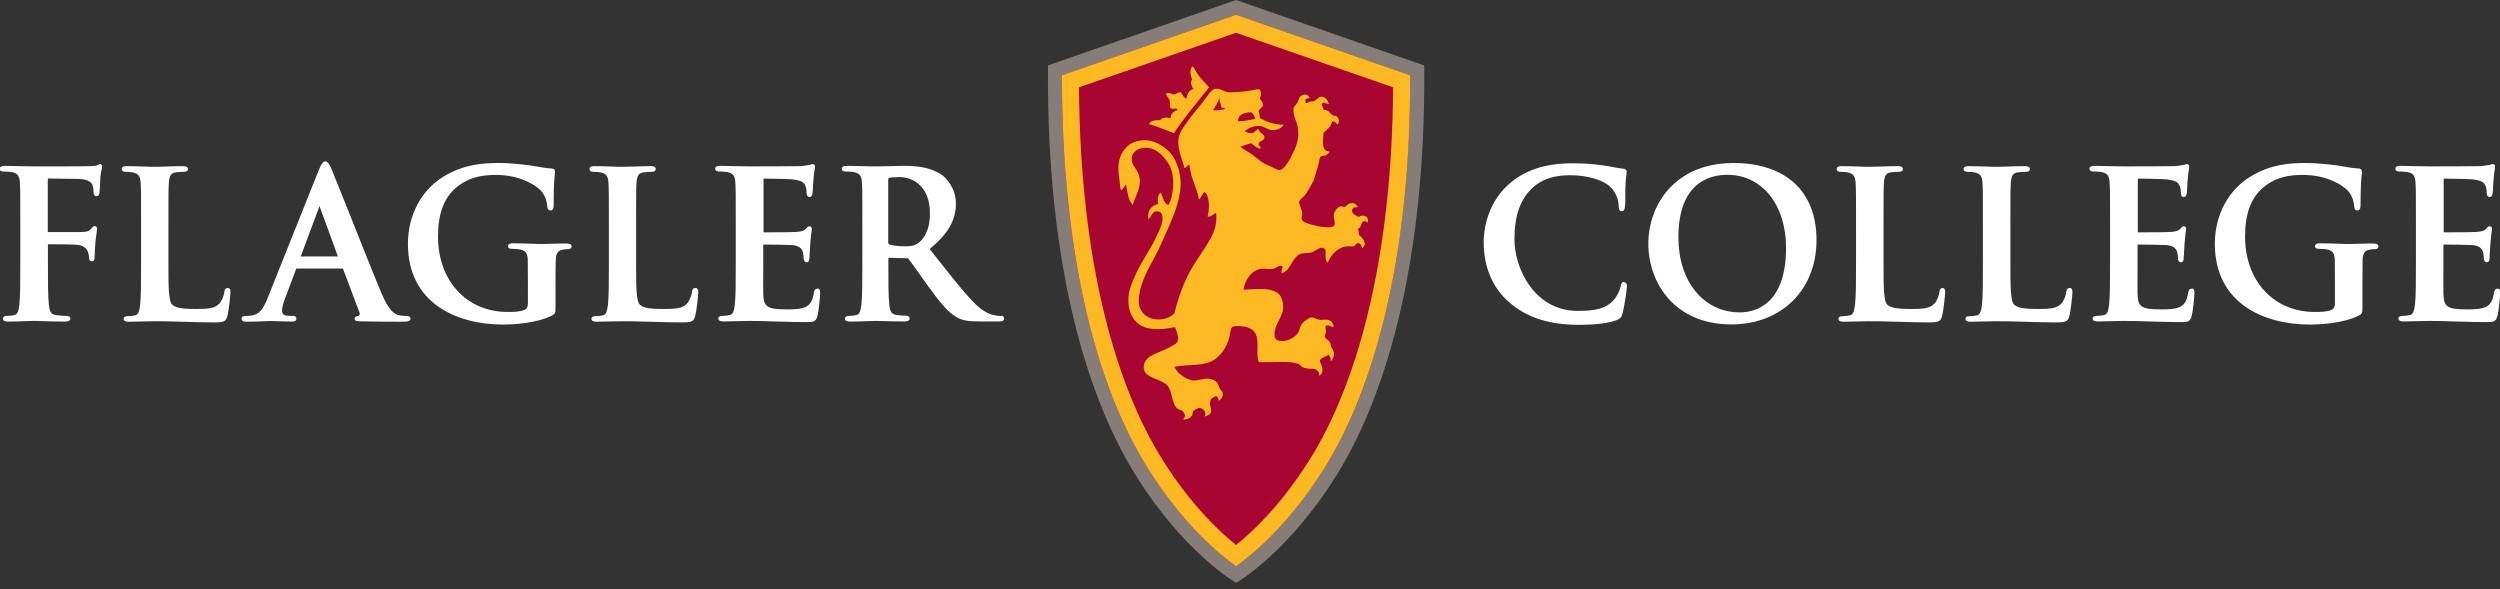 <svg fill="none" height="66" viewBox="0 0 280 66" width="280" xmlns="http://www.w3.org/2000/svg" xmlns:xlink="http://www.w3.org/1999/xlink"><rect x="0" y="0" width="280" height="66" fill="#333333" stroke="none"/><clipPath id="a"><path d="m0 0h280v65.284h-280z"/></clipPath><g clip-path="url(#a)"><path d="m159.502 7.476v-.152l-21.064-7.325-21.064 7.325v.152c-.182 23.323 4.838 37.775 9.842 45.782 5.444 8.72 11.222 12.026 11.237 12.026 0 0 5.793-3.321 11.222-12.026 5.004-8.022 10.024-22.474 9.842-45.782" fill="#867d78"/><path d="m138.438 63.418c-1.698-1.198-5.869-4.534-9.902-10.994-2.806-4.489-5.05-10.115-6.673-16.696-1.971-7.962-2.942-17.151-2.927-27.296l19.502-6.779 19.502 6.779c.015 10.145-.971 19.32-2.927 27.296-1.623 6.597-3.867 12.207-6.672 16.696-4.034 6.46-8.205 9.796-9.903 10.994z" fill="#a90533"/><g fill="#fdb924"><path d="m135.42 9.781c-.515-.546-1.046-1.077-1.425-1.698-.137-.212-.228-.455-.41-.652-.394.212-.257 1.122-.06 1.456-.273.334-.031.849.151 1.092-.53.091-.697.546-.803 1.061-.364-.091-.395-.515-.652-.713-.258-.015-.471.167-.683.273-.273-.076-.591-.243-.925-.152-.03.364.364.531.41.864.06.409-.122.773.242.864.243.061.485-.182.622.152-.455.106-.804.455-.773.925-.425-.152-.971-.106-1.183.212-.47-.03-1.107.03-1.244.44.986.288 1.896.652 2.79 1.016 1.198-1.835 2.609-3.458 3.943-5.141z"/><path d="m152.42 25.234c.121-.182.106-.364.273-.44.197-.076.273.045.5.121.213-.743-.606-.925-1.046-.622-.394-.197-1.092-.591-.501-1.062.182 0 .319-.015.44-.061-.197-.349-.515-.5-.925-.379-.227.061-.379.349-.591.379-.152.015-.304-.091-.44-.061-.318.061-.622.516-.713.773-.151.455.152.895.061 1.274-.091.349-.728.319-1.183.273-.379-.03-.97-.152-1.425-.273-.364-.106-1.001-.273-1.077-.622-.061-.227.061-.303.061-.561 0-.531-.38-1.046-.349-1.365.03-.258.455-.5.622-.713.379-.485.682-1.122.985-1.638.182-.607.425-1.319.592-2.017.045-.197.091-.591.182-.682.106-.106.288-.076.47-.121.258-.076.439-.212.561-.47-.986 0-.713-1.289-.683-2.078.364-.379.85-.652.956-1.274.394-.076.409.228.652.319.212-.303.076-.773-.152-.925-.106-.076-.258-.015-.409-.091-.319-.167-.485-.698-1.031-.591 0-.303-.213-.379-.213-.682.213-.349.561.045.804 0-.152-.455-.425-.88-.925-.804-.273.03-.47.394-.804.5-.151.045-.288 0-.394.03-.182.045-.303.243-.5.152 0-.167-.046-.303.03-.409.121-.167.318 0 .409-.182-.197-.455-.682-.409-.985-.152-.213.182-.213.455-.349.713-.106.197-.379.364-.44.592-.03.106-.015.409 0 .561.061.516.364 1.016.47 1.577.258 1.38-.318 2.502-.743 3.321-.152.273-.288.561-.5.834-.122.182-.425.607-.713.652-.334.061-.683-.197-.955-.334-.319-.167-.653-.258-.895-.409-.44-.258-.849-.637-1.274-.955-.455-.334-.94-.576-1.365-.895.379-.152.804-.273 1.213-.394.349.197.561.546 1.062.622.076-.273-.273-.319-.212-.591.06-.288.636-.319.652-.652.03-.455-.622-.516-.683-.971-.227 0-.318.318-.561.409-.333.121-.728 0-.986-.182.531-.379 1.047-.607 1.699-.561.47.03.819.349 1.274.44.546.106 1.228-.212 1.395-.591-1.031 0-1.972-.334-2.669-.773.03-.334-.091-.5-.121-.773.091-.258.424-.319.47-.622.045-.334-.228-.531-.349-.834.212-.273.212-.864-.121-.986-.986.182-1.851.334-2.791.349-.242 0-.576.03-.803-.03-.364-.091-.789-.455-1.335-.334-.379.076-.91.91-1.152 1.243-.683.94-1.305 1.532-1.926 2.457-.304.455-.683.925-.834 1.365-.471 1.304.257 2.654.53 3.791.213.045.319-.409.561-.349.137 1.532.85 2.517 1.062 3.882.273-.227.364-.622.622-.864.606.455.576 2.017.348 2.76.425.091.607-.303.956-.379.167 1.729-.531 2.715-1.213 3.821-.486.773-1.001 1.486-1.426 2.199-.94 1.592-1.531 3.2-2.047 5.217-1.183 1.168-3.806.849-3.973-1.183-.03-.349.015-.743.091-1.153.409-2.108 1.622-3.609 2.426-5.49.774-1.835 1.79-3.655 2.108-5.838.258-1.729-.318-3.518-1.213-4.443-.47-.485-1.319-1.046-2.047-1.213-1.001-.227-2.002.045-2.609.561-.455.379-.819 1.031-.955 1.638-.243 1.001.061 2.047.152 3.26.379.015.394-.5.621-.531.152.834.258 1.729.743 2.229.319-1.062 1.062-2.078.713-3.291-.151-.546-.591-.925-.743-1.395-.455-1.41 1.107-1.987 2.26-1.577.803.273 1.744 1.334 2.077 2.29.273.789.288 1.865.122 2.699-.091.455-.198.955-.44 1.304-.546-.212-.577-.94-.865-1.395-.333.228-.348.773-.273 1.274-.803.121-1.258.879-1.091 1.714.348-.243.379-.986 1.061-.895.789.106.516 1.35.243 1.926-.182.379-.334.758-.501 1.077-.743 1.547-1.577 2.593-2.259 4.125-.349.773-.713 1.592-.774 2.426-.091 1.274.228 2.26.986 2.942.971.864 2.593.804 4.216.47.212.546.546 1.304.212 1.744-.121.167-.47.303-.743.47-.758.455-1.896.743-2.487 1.244-.546.47-.682 1.38-.121 1.835.743.591 2.001.667 2.456 1.486.516.955.304 2.366 1.456 2.548.137.167.379.379.349.652-.015.167-.197.182-.182.379.379 0 .804-.152.986-.5.076-.137.045-.319.121-.44.121-.167.531-.364.713-.364.364 0 .879.531.531.955.288-.045.652-.212.743-.5.106-.334-.152-.652-.122-.986 0-.197.122-.303.122-.5.242-.061.333-.258.591-.303.182.076.243.288.273.531.288-.137.516-.47.44-.895-.031-.197-.258-.349-.349-.531-.137-.303-.167-.591-.44-.773-.167-.121-.515-.258-.804-.273-.636-.045-1.364.303-1.865.182-.849-.197-1.592-.819-1.956-1.516 1.698-.319 3.458 0 4.625-.895.789-.607 1.426-1.592 1.608-2.76.06-.379.121-.713.273-.804.212-.121.652-.106.864-.091.682.03 1.304.227 1.607.652.653.879.107 2.244.471 3.351.212.045.454.03.682.03 1.031.03 3.109-.182 3.852.243.136.076.227.228.379.303.334.197.925.197 1.395.212.243.137.531.364.44.743.697-.182.303-1.289.091-1.577.06-.531.728-.44.986-.773.181.152.227.455.272.743.182-.182.319-.47.349-.713.031-.379-.212-.698-.318-.895-.076-.152-.061-.349-.122-.47-.166-.334-.561-.379-.591-.713 0-.121.121-.334.121-.561 0-.409-.182-.591.122-.652.273-.045.455.167.743.182-.015-.318-.182-.576-.379-.713-.349-.243-.834-.03-1.274-.121-.379-.076-.637-.349-1.031-.212-.41.273-.759.455-.986.864-.137.243-.152.546-.319.804-.273.44-.879.849-1.577.925-.652.076-1.031-.106-1.061-.682-.046-1.092.864-1.896.955-2.881.061-.516-.091-1.259-.394-1.607-.364-.409-1.016-.576-1.517-.622-.834-.061-1.653 0-2.517.061.167-1.153.94-2.229 2.047-2.35.455-.045.88.106 1.304 0 .364-.091.622-.47 1.032-.273 0 .273-.182.516-.122.743 1.001-.121 1.123-1.759 2.139-2.138.333-.121.803-.061 1.182-.152.607-.167 1.092-.91 1.608-.303.03.546-.091 1.228.243 1.456.288-.788 1.046-1.698 2.077-1.835.364-.045.682.076.925-.061.137-.076.182-.288.349-.303.394-.061.394.394.531.561.606-.455.03-1.198-.379-1.456.015-.288-.061-.47-.122-.682.122-.106.213-.152.304-.318m-15.984-12.996c-.197.015-.394.03-.531-.03.258-.44.576-.804.683-1.395.045.409.136.743.273 1.153.136 0 .318-.03.379.061-.122.182-.516.182-.804.212zm2.229 1.244c.061-.789.698-.971 1.486-1.016.243.167.395.409.47.743-.621.121-1.228.258-1.956.273z"/><path d="m138.438 3.67 17.591 6.111c-.061 9.463-1.031 18.016-2.866 25.492-1.577 6.399-3.746 11.828-6.445 16.15-3.154 5.05-6.369 8.083-8.28 9.614-1.911-1.532-5.141-4.58-8.28-9.614-2.699-4.322-4.868-9.751-6.445-16.15-1.835-7.461-2.805-16.029-2.866-25.492zm0-2.017-19.502 6.779c-.015 10.145.971 19.32 2.927 27.296 1.623 6.597 3.867 12.207 6.673 16.696 4.033 6.46 8.204 9.796 9.902 10.994 1.698-1.198 5.869-4.534 9.903-10.994 2.805-4.489 5.049-10.115 6.672-16.696 1.971-7.977 2.957-17.151 2.927-27.296z"/></g><g fill="#fff"><path d="m181.915 31.573c-.288 0-.349.212-.409.546-.091.394-.379 1.046-.743 1.456-.91 1.031-2.139 1.244-4.08 1.244-4.822 0-7.066-4.777-7.066-7.992 0-2.684.652-4.534 2.062-5.823 1.031-.94 2.381-1.38 4.201-1.38 1.941 0 3.76.546 4.549 1.38.516.531.834 1.289.864 2.017 0 .197 0 .637.334.637s.364-.394.379-.652c.03-.243.03-.682.03-1.168 0-.455 0-.94.031-1.304.03-.485.06-.773.091-.955.015-.137.03-.228.03-.303 0-.167-.045-.349-.379-.379-.349-.03-.743-.106-1.153-.182-.379-.076-.773-.152-1.182-.197-1.001-.136-1.866-.227-3.321-.227-3.14 0-5.46.773-7.28 2.442-2.502 2.305-2.699 5.429-2.699 6.324 0 2.851.956 5.141 2.866 6.809 1.972 1.714 4.474 2.517 7.886 2.517 1.365 0 3.169-.137 4.14-.531.409-.167.531-.303.652-.728.227-.804.5-2.79.5-3.063 0-.409-.227-.455-.318-.455"/><path d="m194.138 18.258c-6.536 0-9.524 4.686-9.524 9.038 0 4.352 2.912 9.038 9.296 9.038 5.626 0 9.539-3.882 9.539-9.448s-3.564-8.629-9.311-8.629zm.728 16.727c-4.049 0-6.885-3.442-6.885-8.386 0-6.111 3.442-7.021 5.49-7.021 3.867 0 6.566 3.351 6.566 8.159 0 6.536-3.609 7.249-5.171 7.249z"/><path d="m217.582 32.255c-.318 0-.348.303-.364.44-.045.425-.303 1.031-.561 1.304-.515.561-1.319.607-2.578.607-1.804 0-2.335-.167-2.684-.47-.44-.379-.44-2.047-.44-4.807v-4.003c0-3.473 0-4.095.046-4.822.045-.804.227-1.107.743-1.198.273-.045.637-.061.864-.061.152 0 .516 0 .516-.318 0-.319-.394-.319-.592-.319-.5 0-1.243.015-1.895.045-.516.015-.971.03-1.198.03-.258 0-.682 0-1.153-.03-.637-.015-1.349-.045-1.971-.045-.212 0-.607 0-.607.319 0 .318.364.318.501.318.303 0 .561.03.728.061.637.137.849.409.894 1.198.046.728.046 1.35.046 4.822v4.003c0 2.093 0 3.882-.121 4.838-.091.713-.213 1.092-.577 1.153-.273.061-.53.091-.803.091-.319 0-.47.106-.47.288 0 .228.197.334.561.334.53 0 1.031-.015 1.516-.03 1.805-.061 3.382 0 4.913.045 1.062.03 2.063.061 3.064.061 1.167 0 1.38-.091 1.546-.698.182-.682.349-2.381.349-2.654 0-.212 0-.5-.288-.5"/><path d="m231.792 32.255c-.319 0-.349.303-.364.44-.046.425-.304 1.031-.561 1.304-.516.561-1.32.607-2.578.607-1.805 0-2.336-.167-2.685-.47-.439-.379-.439-2.047-.439-4.807v-4.003c0-3.473 0-4.095.045-4.822.046-.804.228-1.107.743-1.198.273-.045.637-.061.865-.061.151 0 .53 0 .53-.318 0-.319-.394-.319-.591-.319-.501 0-1.244.015-1.896.045-.515.015-.97.03-1.213.03-.258 0-.682 0-1.152-.03-.637-.015-1.35-.045-1.972-.045-.212 0-.606 0-.606.319 0 .318.364.318.5.318.303 0 .561.03.728.061.652.137.849.409.895 1.198.045.728.045 1.35.045 4.822v4.003c0 2.093 0 3.882-.106 4.838-.106.713-.212 1.092-.576 1.153-.273.061-.531.091-.804.091-.318 0-.47.106-.47.288 0 .228.197.334.576.334.531 0 1.031-.015 1.532-.03 1.804-.061 3.382 0 4.913.045 1.062.03 2.063.061 3.063.061 1.168 0 1.38-.091 1.547-.698.182-.682.349-2.381.349-2.654 0-.212 0-.5-.303-.5"/><path d="m245.44 32.346c-.288 0-.319.243-.364.44-.152.925-.41 1.35-.956 1.607-.576.258-1.531.258-2.092.258-2.336 0-2.578-.349-2.624-1.805-.015-.47 0-1.638 0-2.593 0-.379 0-.713 0-.94v-1.804c0-.091 0-.106.031-.121.621 0 2.82.03 3.23.061.894.091 1.092.485 1.182.804.046.228.061.349.076.516v.121c0 .197.091.485.334.485.318 0 .318-.364.318-.546 0-.076.016-.394.046-.728.015-.288.045-.576.045-.789.061-.773.122-1.198.152-1.425.015-.121.03-.197.03-.258 0-.182-.106-.288-.273-.288-.151 0-.257.121-.409.303l-.03.03c-.182.197-.501.258-1.016.303-.334.03-1.623.045-3.64.045-.015 0-.03 0-.03 0s-.015-.03-.015-.137v-5.763c0-.121.015-.121.045-.121.425 0 2.836.045 3.215.091 1.107.137 1.304.394 1.441.758.106.258.121.607.121.682 0 .152 0 .531.318.531.182 0 .289-.121.334-.349.03-.182.061-.652.076-1.046 0-.212.03-.379.03-.47.046-.698.106-1.046.152-1.259.015-.106.03-.167.03-.243 0-.273-.152-.319-.242-.319-.091 0-.182.03-.258.061-.046 0-.091.03-.137.03-.197.045-.652.106-.955.137-.394.015-4.11.03-5.687.03-.606 0-1.183-.015-1.744-.03-.531-.015-1.031-.03-1.547-.03-.212 0-.606 0-.606.318 0 .319.364.319.5.319.349 0 .713.03.865.061.652.136.849.409.894 1.198.046.728.046 1.35.046 4.822v4.003c0 2.093 0 3.882-.106 4.838-.091.713-.213 1.092-.577 1.153-.273.061-.53.091-.788.091-.319 0-.485.106-.485.288 0 .228.197.334.576.334.531 0 1.031-.015 1.531-.03 1.699-.061 3.215 0 4.686.045 1.016.03 1.987.061 2.973.061.864 0 1.152 0 1.334-.682.121-.47.303-2.017.303-2.563 0-.227 0-.516-.288-.516"/><path d="m265.851 27.266c-.379 0-.894.015-1.38.03-.485.015-.94.03-1.289.03-.288 0-.727 0-1.228-.03-.652-.015-1.41-.045-2.077-.045-.213 0-.592 0-.592.334 0 .136.076.288.455.288.349 0 .713.03.864.061.653.137.865.409.895 1.198.015.682.015 1.562.015 2.684v2.138c0 .409-.106.622-.364.743-.53.243-1.319.243-1.895.243-4.61 0-7.81-3.473-7.81-8.462 0-2.533.667-4.337 2.047-5.49 1.471-1.213 3.003-1.395 4.443-1.395 2.669 0 4.429 1.137 5.005 1.744.591.637.682 1.38.743 1.835 0 .121.045.394.333.394.364 0 .364-.379.364-.591 0-2.199.091-3.048.137-3.473 0-.121.015-.212.015-.258 0-.243-.121-.364-.425-.379-.53-.015-1.349-.167-1.789-.243-.5-.106-2.517-.364-4.049-.364-1.789 0-3.897.121-6.187 1.501-2.517 1.516-4.019 4.337-4.019 7.552 0 6.672 5.49 9.038 10.631 9.038 1.076 0 3.745-.106 5.55-1.031.334-.197.349-.303.349-.925v-2.502c0-1.153 0-2.047.015-2.73.015-.773.227-1.092.773-1.198.288-.045.425-.061.592-.061.379 0 .409-.228.409-.288 0-.334-.379-.334-.576-.334"/><path d="m279.697 32.346c-.288 0-.319.243-.364.44-.152.925-.41 1.35-.956 1.607-.576.258-1.531.258-2.092.258-2.336 0-2.578-.349-2.624-1.805-.015-.47 0-1.638 0-2.593 0-.379 0-.713 0-.94v-1.804c0-.091 0-.106.031-.121.621 0 2.82.03 3.23.061.894.091 1.091.485 1.182.804.061.228.061.349.076.516v.121c0 .197.091.485.334.485.318 0 .318-.364.318-.546 0-.076.015-.394.046-.728.015-.288.03-.576.045-.789.061-.773.122-1.198.152-1.425.015-.121.03-.197.03-.258 0-.182-.106-.288-.273-.288-.151 0-.257.121-.409.303l-.03.03c-.182.197-.501.258-1.016.303-.334.03-1.623.045-3.64.045-.03 0-.03 0-.03 0s-.015-.03-.015-.137v-5.763c0-.121.015-.121.045-.121.425 0 2.836.045 3.215.091 1.107.137 1.289.394 1.441.758.106.258.121.607.121.682 0 .152 0 .531.318.531.182 0 .288-.121.334-.349.03-.182.061-.652.076-1.046 0-.212.03-.379.03-.47.046-.698.106-1.046.152-1.259.015-.106.03-.167.03-.243 0-.273-.152-.319-.243-.319s-.182.03-.257.061c-.046 0-.091.03-.137.03-.197.045-.652.106-.955.137-.394.015-4.11.03-5.687.03-.607 0-1.183-.015-1.744-.03-.531-.015-1.031-.03-1.547-.03-.212 0-.606 0-.606.318 0 .319.364.319.5.319.349 0 .713.03.865.061.652.136.849.409.894 1.198.046.728.046 1.35.046 4.822v4.003c0 2.093 0 3.882-.106 4.838-.107.713-.213 1.092-.577 1.153-.273.061-.53.091-.788.091-.319 0-.485.106-.485.288 0 .228.197.334.561.334.53 0 1.031-.015 1.531-.03 1.699-.061 3.215 0 4.686.045 1.016.03 1.987.061 2.972.061.865 0 1.153 0 1.335-.682.121-.47.303-2.017.303-2.563 0-.227 0-.516-.288-.516"/><path d="m11.222 18.395c-.091 0-.182.045-.273.076-.045.015-.091.045-.137.061-.167.061-.394.061-.698.076h-.212c-.455.03-3.958.03-6.005.03-.607 0-1.183-.015-1.744-.03-.531-.015-1.031-.03-1.547-.03-.227 0-.637 0-.637.349 0 .197.167.288.5.288.349 0 .713.03.864.061.637.136.849.409.895 1.198.045.728.045 1.35.045 4.822v4.003c0 2.168 0 3.882-.106 4.838-.091.713-.212 1.092-.576 1.153-.273.061-.531.091-.804.091-.379 0-.455.167-.455.303 0 .334.379.334.591.334.47 0 1.122-.015 1.698-.045.47-.015.925-.03 1.183-.03.227 0 .591 0 1.031.03.698.015 1.562.045 2.442.045.167 0 .607 0 .607-.334 0-.303-.379-.303-.5-.303-.318 0-.819-.045-1.122-.091-.576-.076-.713-.47-.789-1.153-.106-.955-.106-2.669-.106-4.838v-1.85-.091h.045c.849 0 2.851 0 3.351.076.789.106 1.016.592 1.077.743.091.273.136.531.136.667 0 .318.152.425.288.425.334 0 .334-.349.334-.546 0-.152.045-1.213.091-1.653.045-.409.091-.758.137-1.031.03-.197.045-.334.045-.394 0-.288-.197-.318-.258-.318-.167 0-.243.106-.334.212l-.061.061c-.273.379-.576.394-1.911.394-.44 0-1.077 0-1.653 0-.5 0-.971 0-1.259 0-.03 0-.03 0-.045 0 0 0 0-.03 0-.091v-5.702c0-.212.045-.212.091-.212.364 0 1.077.03 1.805.03.667 0 1.319.015 1.698.03.819.03 1.259.334 1.395.622.121.303.121.652.137.834 0 .167.045.47.334.47s.318-.303.334-.409c.03-.182.061-.743.076-1.244 0-.288.03-.531.03-.607.045-.334.091-.561.136-.743.03-.121.045-.228.045-.303 0-.182-.121-.319-.273-.319"/><path d="m25.492 32.255c-.319 0-.349.303-.364.44-.045.425-.303 1.031-.561 1.304-.516.561-1.319.607-2.578.607-1.804 0-2.335-.167-2.684-.47-.44-.379-.44-2.047-.44-4.807v-4.003c0-3.473 0-4.095.045-4.822.045-.804.228-1.107.743-1.198.273-.045.637-.061.864-.061.152 0 .531 0 .531-.318 0-.319-.394-.319-.591-.319-.5 0-1.244.015-1.896.045-.516.015-.971.03-1.198.03-.258 0-.682 0-1.153-.03-.637-.015-1.35-.045-1.971-.045-.212 0-.607 0-.607.319 0 .318.364.318.5.318.303 0 .561.03.728.061.637.137.849.409.895 1.198.045.728.045 1.35.045 4.822v4.003c0 2.093 0 3.882-.106 4.838-.091.713-.212 1.092-.576 1.153-.273.061-.531.091-.804.091-.318 0-.47.106-.47.288 0 .228.197.334.561.334.531 0 1.031-.015 1.532-.03 1.804-.061 3.382 0 4.913.045 1.062.03 2.062.061 3.063.061 1.168 0 1.38-.091 1.547-.698.182-.682.349-2.381.349-2.654 0-.212 0-.5-.288-.5"/><path d="m45.6 35.394c-.228 0-.576-.015-.925-.091-.5-.121-1.122-.5-1.926-2.411-.819-1.941-2.366-5.808-3.594-8.917-.971-2.442-1.82-4.549-2.047-5.095-.212-.485-.409-.804-.667-.804-.288 0-.47.318-.743.986l-5.717 14.3c-.485 1.213-.91 1.865-1.85 1.987-.182.015-.44.045-.652.045-.379 0-.425.182-.425.303 0 .334.349.334.546.334.819 0 1.638-.03 2.184-.061.243 0 .425-.015.5-.015.349 0 .773.015 1.183.03.425.015.864.03 1.228.03.152 0 .5 0 .5-.334 0-.303-.288-.303-.455-.303h-.349c-.698 0-.804-.303-.804-.591 0-.243.106-.773.334-1.35l1.228-3.26c.03-.106.045-.106.091-.106h5.08s.091 0 .121.091l1.82 4.838c.045.091.045.182 0 .258-.03.076-.091.106-.121.121-.273.03-.425.137-.425.319 0 .258.258.273.637.288 1.82.045 3.67.045 4.474.045s1.153-.03 1.153-.334c0-.137-.076-.303-.409-.303m-7.704-6.672h-4.185l2.093-5.611s0-.03.015-.045c0 .015 0 .03.015.061l2.047 5.611z"/><path d="m63.464 27.266c-.379 0-.895.015-1.38.03-.485.015-.94.03-1.289.03-.288 0-.728 0-1.228-.03-.652-.015-1.41-.045-2.078-.045-.212 0-.592 0-.592.334 0 .136.076.288.455.288.349 0 .713.03.864.061.667.137.864.409.895 1.198.015.682.015 1.562.015 2.684v2.138c0 .409-.106.622-.364.743-.531.243-1.319.243-1.896.243-4.595 0-7.81-3.473-7.81-8.462 0-2.533.667-4.337 2.062-5.49 1.471-1.213 3.003-1.395 4.443-1.395 2.654 0 4.428 1.137 5.004 1.744.591.637.682 1.38.743 1.835 0 .121.045.394.334.394.364 0 .364-.379.364-.591 0-2.199.091-3.048.137-3.473 0-.121.015-.212.015-.258 0-.243-.121-.364-.425-.379-.531-.015-1.35-.167-1.79-.243-.5-.106-2.517-.364-4.049-.364-1.789 0-3.897.121-6.187 1.501-2.517 1.516-4.019 4.337-4.019 7.552 0 6.672 5.49 9.038 10.63 9.038 1.077 0 3.746-.106 5.55-1.031.334-.197.349-.303.349-.925v-2.502c0-1.153 0-2.047.03-2.73.015-.773.227-1.092.773-1.198.288-.045.425-.061.591-.061.379 0 .409-.228.409-.288 0-.334-.379-.334-.576-.334"/><path d="m77.87 32.255c-.318 0-.349.303-.364.44-.045.425-.303 1.031-.561 1.304-.516.561-1.319.607-2.578.607-1.805 0-2.335-.167-2.684-.47-.44-.379-.44-2.047-.44-4.807v-4.003c0-3.473 0-4.095.045-4.822.045-.804.228-1.107.758-1.198.273-.045.637-.061.864-.061.152 0 .531 0 .531-.318 0-.319-.394-.319-.592-.319-.5 0-1.244.015-1.895.045-.516.015-.971.03-1.198.03-.258 0-.682 0-1.153-.03-.637-.015-1.35-.045-1.971-.045-.212 0-.607 0-.607.319 0 .318.364.318.5.318.303 0 .561.03.728.061.652.137.849.409.895 1.198.045.728.045 1.35.045 4.822v4.003c0 2.093 0 3.882-.106 4.838-.106.713-.212 1.092-.576 1.153-.273.061-.531.091-.804.091-.319 0-.47.106-.47.288 0 .228.197.334.561.334.531 0 1.031-.015 1.532-.03 1.805-.061 3.382 0 4.913.045 1.062.03 2.062.061 3.063.061 1.168 0 1.38-.091 1.547-.698.182-.682.349-2.381.349-2.654 0-.212 0-.5-.303-.5"/><path d="m91.519 32.346c-.288 0-.318.243-.364.44-.152.925-.409 1.35-.955 1.607-.576.258-1.532.258-2.093.258-2.335 0-2.578-.349-2.623-1.805-.015-.47 0-1.638 0-2.593 0-.379 0-.713 0-.94v-1.804c0-.091 0-.106.03-.121.622 0 2.821.03 3.23.061.895.091 1.092.485 1.183.804.045.228.061.349.076.516v.121c0 .197.091.485.334.485.319 0 .319-.364.319-.546 0-.076.015-.394.045-.728.015-.288.045-.576.045-.789.061-.773.121-1.198.152-1.425.015-.121.03-.197.03-.258 0-.182-.106-.288-.273-.288-.152 0-.258.121-.409.303l-.03.03c-.182.197-.5.258-1.016.303-.334.03-1.623.045-3.64.045-.015 0-.03 0-.03 0s-.015-.03-.015-.137v-5.763c0-.121.015-.121.045-.121.425 0 2.836.045 3.215.091 1.107.137 1.304.394 1.441.758.106.258.121.607.121.682 0 .152 0 .531.319.531.182 0 .288-.121.334-.349.03-.182.061-.652.076-1.046 0-.212.03-.379.03-.47.045-.698.106-1.046.152-1.259.015-.106.03-.167.03-.243 0-.273-.152-.319-.243-.319s-.182.03-.258.061c-.045 0-.091.03-.137.03-.197.045-.652.106-.955.137-.394.015-4.11.03-5.687.03-.607 0-1.183-.015-1.744-.03-.531-.015-1.031-.03-1.547-.03-.212 0-.607 0-.607.318 0 .319.364.319.5.319.349 0 .713.03.864.061.652.136.849.409.895 1.198.045.728.045 1.35.045 4.822v4.003c0 2.093 0 3.882-.106 4.838-.091.713-.212 1.092-.576 1.153-.273.061-.531.091-.789.091-.318 0-.485.106-.485.288 0 .228.197.334.576.334.531 0 1.031-.015 1.532-.03 1.698-.061 3.215 0 4.686.045 1.016.03 1.987.061 2.972.061.864 0 1.153 0 1.335-.682.121-.47.303-2.017.303-2.563 0-.227 0-.516-.288-.516"/><path d="m112.067 35.394c-.167 0-.364-.015-.637-.076-.334-.061-1.229-.243-2.442-1.516-1.107-1.153-2.335-2.715-3.897-4.686-.318-.394-.637-.804-.971-1.228 2.063-1.698 2.942-3.215 2.942-5.095 0-1.683-1.046-2.836-1.592-3.215-1.289-.879-2.866-1.001-4.246-1.001-.349 0-.925.015-1.547.03-.622.015-1.274.03-1.668.03-.182 0-.516 0-.91-.015-.652-.015-1.471-.045-2.214-.045-.212 0-.607 0-.607.318 0 .319.364.319.5.319.349 0 .713.03.864.061.637.137.849.409.895 1.198.045.728.045 1.35.045 4.822v4.003c0 2.093 0 3.882-.106 4.838-.106.713-.212 1.092-.576 1.153-.273.061-.531.091-.788.091-.319 0-.485.106-.485.303 0 .227.197.334.576.334.546 0 1.274-.03 1.85-.045.409 0 .743-.03.925-.03.121 0 .379 0 .728.015.698.015 1.744.045 2.608.045.379 0 .561-.121.561-.334 0-.076-.03-.303-.379-.303-.273 0-.773-.045-1.107-.091-.576-.076-.728-.47-.789-1.153-.106-.955-.106-2.76-.106-4.853v-.318s0-.076.061-.076l1.911.045c.151 0 .242.015.318.121.167.197.592.804 1.092 1.501.364.516.773 1.107 1.168 1.638 1.334 1.835 2.199 2.866 3.154 3.382.622.334 1.228.44 2.487.44h2.229c.167 0 .546 0 .546-.334 0-.076-.03-.303-.379-.303m-7.931-11.464c0 2.062-.819 2.972-1.304 3.321-.395.273-.652.364-1.547.364-.652 0-1.274-.076-1.683-.212-.091-.045-.137-.076-.137-.303v-6.93c0-.167.03-.182.121-.212.197-.061.577-.091 1.183-.091 1.259 0 3.367.849 3.367 4.049"/></g></g></svg>